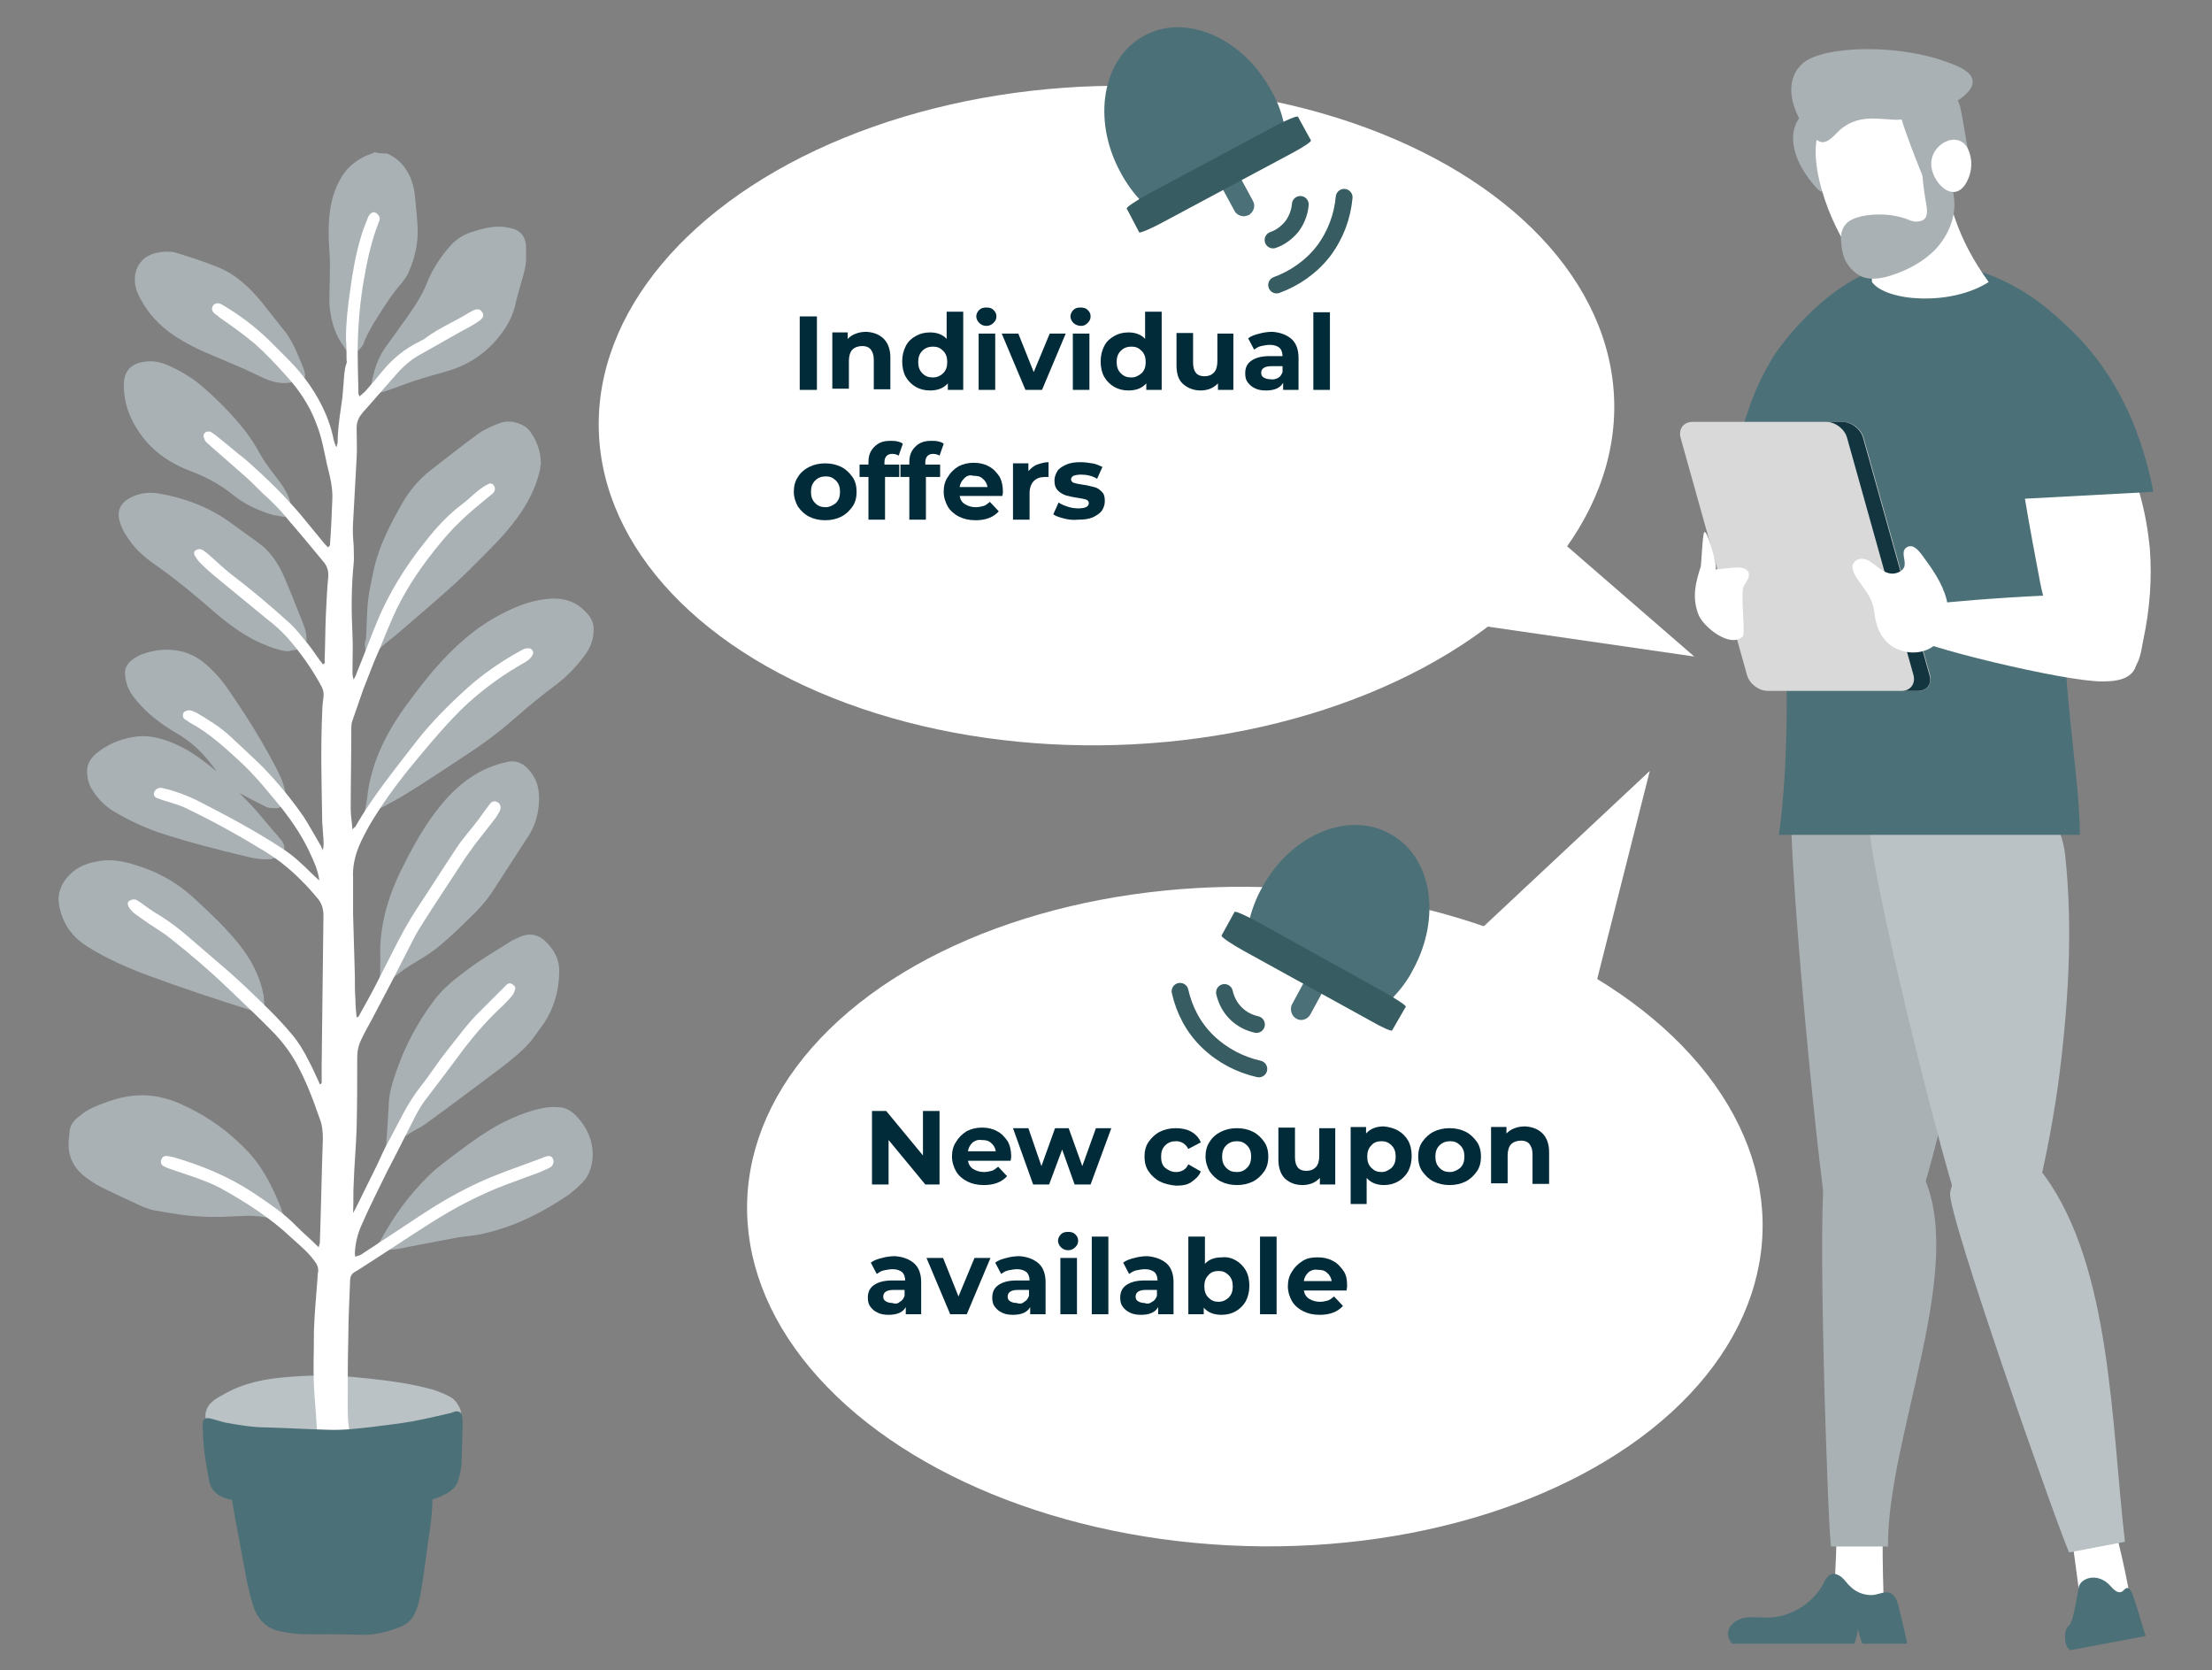 <?xml version="1.0" encoding="utf-8"?>
<!-- Generator: Adobe Illustrator 27.1.1, SVG Export Plug-In . SVG Version: 6.00 Build 0)  -->
<svg version="1.1" id="Ebene_1" xmlns="http://www.w3.org/2000/svg" xmlns:xlink="http://www.w3.org/1999/xlink" x="0px" y="0px"
	 viewBox="0 0 373.4 281.9" style="enable-background:new 0 0 373.4 281.9;" xml:space="preserve">
<rect x="0" y="0" width="373.4" height="281.9" fill="#808080" stroke="none"/>
<style type="text/css">
	.st0{fill-rule:evenodd;clip-rule:evenodd;fill:#AAB1B4;}
	.st1{fill:#FFFFFF;}
	.st2{fill:#F39F85;}
	.st3{fill-rule:evenodd;clip-rule:evenodd;fill:#4B7077;}
	.st4{fill-rule:evenodd;clip-rule:evenodd;fill:#BAC2C6;}
	.st5{fill-rule:evenodd;clip-rule:evenodd;fill:#19888C;}
	.st6{fill:#D9D9D9;}
	.st7{fill:#13353F;}
	.st8{fill:none;}
	.st9{enable-background:new    ;}
	.st10{fill:#022B39;}
	.st11{fill:#BAC2C6;}
	.st12{fill:#4B7077;}
	.st13{fill:#AAB1B4;}
	.st14{fill:#375C61;}
	.st15{fill:none;stroke:#375C61;stroke-width:2.835;stroke-linecap:round;stroke-miterlimit:10;}
</style>
<path class="st0" d="M323.1,205.7c-1,3-2.4,6.3-5,7.1c-1.8,0.6-7.8-3.1-9.1-4.5c-1.3-1.5-8.2-71.9-6.4-76.2
	c2.4-5.8,29.2,2.2,29.8,12.2c0.7,12.8-0.9,26.3-3.4,39C327.5,190.9,325.5,198.4,323.1,205.7z"/>
<path class="st1" d="M359.7,270.3c-2.7,0.9-5.6,1.3-8.4,0.9c-0.4-3.3-0.9-6.6-1.3-9.8c-0.1-0.4-0.1-0.9,0-1.2
	c0.2-0.6,0.8-0.9,1.4-1.1c2.2-0.8,5.6-1.6,6.2,1.2C358.4,263.5,359.1,266.9,359.7,270.3z"/>
<path class="st1" d="M318,271.1c-2.8,0.4-5.7,0.2-8.4-0.7c0.1-3.3,0.3-6.6,0.4-9.9c0-0.4,0-0.9,0.3-1.2c0.3-0.5,1-0.7,1.6-0.8
	c2.3-0.4,5.8-0.5,5.9,2.3C317.8,264.2,317.9,267.7,318,271.1z"/>
<path class="st0" d="M308.2,197.6c2.8-5.9,11-9.9,16.2,0.3c7.9,15.5-5.8,44.4-5.7,63.1h-9.6C308.6,259.2,306.6,200.9,308.2,197.6z"
	/>
<path class="st2" d="M312.2,72.1c-0.8,11-2.9,22.2-9.1,31.3c-1.3,2-3.3,4-5.6,3.7c-1.4-0.1-2.6-1.1-3.3-2.3
	c-0.7-1.2-1.1-2.5-1.3-3.9c-2-10.7,1.3-21.6,4.5-32c1.3-4.3,3.1-11.9,7.5-14.2c4.5-2.4,6.8,5,7.2,8.1
	C312.5,65.9,312.4,69,312.2,72.1z"/>
<path class="st3" d="M312.7,56.5c-0.2-1.8-0.7-4-2.4-4.7c-1.8-0.8-3.7,0.4-5.1,1.6c-8.4,7.5-11.6,18.1-13.1,29.5l20.1,1.2
	C313.6,75.1,313.8,65.8,312.7,56.5z"/>
<path class="st4" d="M342.8,205.7c-0.8,3-2,6.3-4.7,7.1c-1.8,0.6-5.7-6.9-7.1-8.4s-17-62.7-15.4-67c2.1-5.8,9.6-3.5,15-4.4
	c7.8-1.2,16.8,1.2,18,11.2c1.4,12.8,0.5,26.3-1.2,39C346.3,190.9,344.8,198.4,342.8,205.7z"/>
<path class="st4" d="M329.2,201.3c1.1-6.2,9.1-12.4,16-2.8c11.2,15.5,11.2,41.8,13.5,61.7l-9.4,1.8
	C348.3,260.4,328.6,204.7,329.2,201.3z"/>
<path class="st3" d="M349.6,96.4c3.3-10.4,7.3-23.3,5.4-34.3c-4.4-5.4-13.5-17.9-31.4-17.9c-12.6,0-22,12.7-24.2,15.9
	c-2.4,3.6-1.5,8.7-0.9,12.9c1.3,8.9,5.1,43.7,1.8,67.9h50.8C351.1,129.3,346.4,106.9,349.6,96.4z"/>
<path class="st1" d="M361.3,83.7c-2.5-9.6-7.9-18.4-15.2-25.1c-1.3-1.2-3.1-2.4-4.8-1.7c-0.9,0.4-1.5,1.3-1.8,2.2s-0.2,1.9-0.2,2.9
	c0.5,11.4,2.5,22.6,4.6,33.7c0.6,3.4,1.3,6.9,2.8,10.1s3.9,6,7.2,7.3c1.7,0.6,4.5,1,6.1-0.2c1.3-1,1.5-3.5,1.8-4.9
	c1.1-5.1,1.5-10.3,1.1-15.5C362.6,89.5,362.1,86.6,361.3,83.7z"/>
<path class="st5" d="M364.2,87.3c0,0.1,0,0.1,0,0.2C364.2,87.4,364.2,87.4,364.2,87.3z"/>
<path class="st3" d="M339,56.5c0.1-1.8,0.4-4,2.1-4.7c1.7-0.8,4.9,0.7,6.4,2c8.9,7.5,13.8,17.8,16,29.2l-22.3,1.2
	C339.3,75.1,338.6,65.8,339,56.5z"/>
<path class="st1" d="M316.6,28.5c1.6-7,6.9-8.7,10-7c2,13.1,4,19,9.1,26.1c-6.4,4.1-17.3,3.3-19.7,0
	C315.9,46.6,315.7,32.2,316.6,28.5z"/>
<path class="st3" d="M291.7,275.9c-0.1-1.4,1.2-2.5,2.5-2.8s2.7-0.1,4.1-0.1c3.9,0,7.8-2.4,9.6-5.9c0.2-0.5,0.5-1,1-1.3
	c0.6-0.4,1.4-0.1,2,0.4s0.9,1.1,1.5,1.6c0.9,0.9,2.2,1.4,3.5,1.4c1.1,0,2.3-0.8,3.3-0.3c0.9,0.5,1.2,1.7,1.4,2.7
	c0.4,1.6,0.8,3.1,1.1,4.7c0.1,0.3,0.2,0.7,0.2,1.1h-7.5c-0.3-0.5-0.6-1.9-0.8-2.5c0,0.6-0.3,2-0.6,2.5h-20.6
	C292,276.9,291.7,276.5,291.7,275.9z"/>
<path class="st3" d="M348.7,277.3c-0.3-1.3,0-2.6,0.6-3c0.5-0.4,1-2.9,1.6-6.4c0.3-1.6,3.2-2.6,5.3-0.3c0.7,0.8,1.2,1.2,1.8,1.1
	c0.5-0.1,0.8-1,1.4-0.6c0.5,0.4,0.8,1.6,1.1,2.5c0.5,1.5,0.9,3,1.4,4.5c0.1,0.3,0.2,0.7,0.3,1l-12.7,2.4
	C349,278.2,348.8,277.8,348.7,277.3z"/>
<g>
	<g>
		<g>
			<path class="st6" d="M323.8,116.6h-25.4c-1.5,0-3.1-1.2-3.5-2.7l-11.2-40c-0.4-1.5,0.5-2.7,2-2.7h25.4c1.5,0,3.1,1.2,3.5,2.7
				l11.2,40C326.2,115.4,325.3,116.6,323.8,116.6z"/>
		</g>
		<path class="st7" d="M325.7,113.9l-11.2-40c-0.4-1.5-2-2.7-3.5-2.7h-2.7c1.5,0,3.1,1.2,3.5,2.7l11.2,40c0.4,1.5-0.5,2.7-2,2.7h2.7
			C325.3,116.6,326.2,115.4,325.7,113.9z"/>
	</g>
</g>
<path class="st1" d="M323,102.4c-1.5,1-1.7,3.2-1,4.8c0.8,1.6,26.7,7.9,32.9,7.8c1.9,0,4.1-0.2,5.2-1.7c1-1.4,0.7-3.3,0.2-4.9
	c-0.9-2.7-2.5-5.8-4.7-7.6C354.1,99.4,323.9,101.8,323,102.4z"/>
<path class="st1" d="M313.6,97.8c-0.6-0.9-1.3-2.1-0.6-2.9c0.4-0.6,1.3-0.7,1.9-0.5c0.7,0.2,1.2,0.7,1.8,1.1
	c0.7,0.6,1.6,1.2,2.5,1.3c0.9,0.1,2.1-0.4,2.3-1.3c0.2-1-0.6-2.3,0.2-3c0.4-0.4,1.1-0.4,1.5-0.1c0.5,0.3,0.8,0.7,1.2,1.2
	c1.7,2.3,3.5,4.8,4.2,7.6c0.7,2.8,0,6.2-2.3,7.9c-2.1,1.5-5.2,1.3-7.3-0.3c-1.7-1.4-2.4-3.4-2.6-5.5C316.1,101,315,99.8,313.6,97.8z
	"/>
<path class="st1" d="M287.1,95.6c0.1-0.3,0.3-5.6,0.6-5.8c0.5-0.4,2.3,5.8,1.9,6.3c1.3-0.1,1.7-0.2,3.1-0.3c1-0.1,2.2,0,2.5,0.9
	c0.2,0.7-0.4,1.5-0.8,2.1c-0.7,1.2,0.3,8-0.2,8.6c-2.1,2.1-6.7-1.6-7.5-3.7C285.6,100.8,286.2,98.4,287.1,95.6z"/>
<g>
	<path class="st0" d="M306.7,31.8c0.9,1,1.8,0.5,1.4-0.8c-1-4.3-1.3-4.9-0.1-9.2c0.6-2.4,1-2.6-0.2-3.1
		C304.1,17,299,23.3,306.7,31.8z"/>
	<path class="st1" d="M322.9,17.3c-5.5-4.6-14.2-1.8-16.1,5.6c-1.7,6.7,4.1,19.1,7.2,21.3c5.4,3.8,13.8-3.5,14.4-7.3
		C329.3,31.3,327.5,21.1,322.9,17.3z"/>
	<path class="st0" d="M325.2,34.7c0.1,0.7,0.2,1.5-0.2,2.1c-0.4,0.5-1,0.6-1.6,0.6s-1.2-0.3-1.7-0.5c-2.4-0.8-5-0.9-7.5-0.4
		c-1.1,0.3-2.3,0.7-2.9,1.7c-0.5,0.8-0.6,1.8-0.5,2.7c0.1,1.2,0.3,2.4,0.9,3.4s1.5,1.9,2.6,2.4c1.5,0.6,3.3,0.3,4.9-0.2
		c2.8-0.9,5.5-2.3,7.6-4.5c2-2.2,3.3-5.1,3.1-8.1c-0.1-1.5-0.5-2.9-1.3-4.2c-0.7-1.1-1.6-2.1-2.8-2.5c-1.9-0.7-1.5,0.9-1.3,2
		C324.6,31.2,324.9,32.9,325.2,34.7z"/>
	<path class="st0" d="M320.9,19.5c-0.1,1,4.9,13.7,5.2,13.5c1.2-0.8,2.1-4.8,4.6-5.2c0.8-0.1,2,0.2,1.7-1.4
		c-1.8-9.9-1.3-9.5-3.2-10.1C324.9,15.2,321,17.7,320.9,19.5z"/>
	<path class="st0" d="M330.5,11.2c-9.2-4.1-22.9-3.5-26.2-0.5c-5,4.5,1.1,13.2,3.3,13.3c1,0,1.8-0.9,2.5-1.6
		c3.4-3.5,7.4-2.1,10.4-2.2C325.9,20.1,338.3,14.7,330.5,11.2z"/>
	<path class="st1" d="M332.5,25.9c0.5,1.6,0.3,3.3-0.5,4.8c-2.2,4.1-6.1-0.1-6-3.2C326.2,23.8,331.3,21.7,332.5,25.9z"/>
</g>
<g>
	<g>
		
			<ellipse transform="matrix(2.979882e-02 -1 1 2.979882e-02 0.119 410.897)" class="st1" cx="211.7" cy="205.4" rx="55.6" ry="85.7"/>
		<polygon class="st1" points="265.6,181.1 278.5,130.1 224,181.1 		"/>
	</g>
	<rect x="145.8" y="186.8" class="st8" width="165.9" height="49.3"/>
	<g class="st9">
		<path class="st10" d="M158.6,187.5v12.4h-2.4l-6.2-7.5v7.5h-2.8v-12.4h2.4l6.2,7.5v-7.5H158.6z"/>
		<path class="st10" d="M170.6,195.9h-7.2c0.1,0.6,0.4,1.1,0.9,1.4c0.5,0.3,1.1,0.5,1.8,0.5c0.5,0,0.9-0.1,1.3-0.2s0.7-0.4,1.1-0.7
			l1.5,1.6c-0.9,1-2.2,1.5-3.9,1.5c-1.1,0-2-0.2-2.8-0.6s-1.5-1-1.9-1.7c-0.4-0.7-0.7-1.6-0.7-2.5c0-0.9,0.2-1.8,0.7-2.5
			c0.4-0.7,1-1.3,1.8-1.8c0.8-0.4,1.6-0.6,2.6-0.6c0.9,0,1.8,0.2,2.5,0.6c0.8,0.4,1.3,1,1.8,1.7c0.4,0.7,0.6,1.6,0.6,2.6
			C170.7,195.2,170.7,195.4,170.6,195.9z M164.2,192.8c-0.4,0.4-0.7,0.8-0.8,1.5h4.7c-0.1-0.6-0.4-1.1-0.8-1.4
			c-0.4-0.4-0.9-0.5-1.6-0.5C165.1,192.3,164.6,192.5,164.2,192.8z"/>
		<path class="st10" d="M187.6,190.4l-3.5,9.5h-2.7l-2.1-5.9l-2.2,5.9h-2.7l-3.4-9.5h2.6l2.2,6.4l2.3-6.4h2.3l2.3,6.4l2.3-6.4H187.6
			z"/>
		<path class="st10" d="M195.8,199.4c-0.8-0.4-1.4-1-1.9-1.7c-0.5-0.7-0.7-1.6-0.7-2.5c0-0.9,0.2-1.8,0.7-2.5
			c0.5-0.7,1.1-1.3,1.9-1.7s1.7-0.6,2.7-0.6c1,0,1.9,0.2,2.6,0.6s1.3,1,1.6,1.8l-2.1,1.1c-0.5-0.9-1.2-1.3-2.1-1.3
			c-0.7,0-1.3,0.2-1.8,0.7c-0.5,0.5-0.7,1.1-0.7,1.9c0,0.8,0.2,1.5,0.7,1.9s1.1,0.7,1.8,0.7c0.9,0,1.7-0.4,2.1-1.3l2.1,1.2
			c-0.3,0.8-0.9,1.3-1.6,1.8s-1.6,0.6-2.6,0.6C197.5,200,196.6,199.8,195.8,199.4z"/>
		<path class="st10" d="M206.1,199.4c-0.8-0.4-1.4-1-1.9-1.7c-0.4-0.7-0.7-1.6-0.7-2.5c0-0.9,0.2-1.8,0.7-2.5
			c0.4-0.7,1.1-1.3,1.9-1.7s1.7-0.6,2.7-0.6c1,0,1.9,0.2,2.7,0.6c0.8,0.4,1.4,1,1.9,1.7s0.7,1.6,0.7,2.5c0,0.9-0.2,1.8-0.7,2.5
			s-1.1,1.3-1.9,1.7c-0.8,0.4-1.7,0.6-2.7,0.6C207.8,200,206.9,199.8,206.1,199.4z M210.5,197.1c0.5-0.5,0.7-1.1,0.7-1.9
			c0-0.8-0.2-1.4-0.7-1.9c-0.5-0.5-1-0.7-1.7-0.7s-1.3,0.2-1.8,0.7c-0.5,0.5-0.7,1.1-0.7,1.9c0,0.8,0.2,1.4,0.7,1.9s1,0.7,1.8,0.7
			S210.1,197.5,210.5,197.1z"/>
		<path class="st10" d="M225.4,190.4v9.5h-2.6v-1.1c-0.4,0.4-0.8,0.7-1.3,0.9c-0.5,0.2-1.1,0.3-1.6,0.3c-1.3,0-2.2-0.4-3-1.1
			c-0.7-0.7-1.1-1.8-1.1-3.2v-5.4h2.8v5c0,1.5,0.6,2.3,1.9,2.3c0.7,0,1.2-0.2,1.6-0.6s0.6-1.1,0.6-1.9v-4.7H225.4z"/>
		<path class="st10" d="M236,190.8c0.7,0.4,1.3,1,1.7,1.7c0.4,0.7,0.6,1.6,0.6,2.6c0,1-0.2,1.8-0.6,2.6c-0.4,0.7-1,1.3-1.7,1.7
			c-0.7,0.4-1.5,0.6-2.4,0.6c-1.2,0-2.2-0.4-2.9-1.2v4.4H228v-13h2.6v1.1c0.7-0.8,1.7-1.2,3-1.2C234.5,190.2,235.3,190.4,236,190.8z
			 M234.9,197.1c0.5-0.5,0.7-1.1,0.7-1.9c0-0.8-0.2-1.4-0.7-1.9c-0.5-0.5-1-0.7-1.7-0.7s-1.3,0.2-1.7,0.7c-0.5,0.5-0.7,1.1-0.7,1.9
			c0,0.8,0.2,1.4,0.7,1.9s1,0.7,1.7,0.7S234.4,197.5,234.9,197.1z"/>
		<path class="st10" d="M242,199.4c-0.8-0.4-1.4-1-1.9-1.7s-0.7-1.6-0.7-2.5c0-0.9,0.2-1.8,0.7-2.5s1.1-1.3,1.9-1.7
			c0.8-0.4,1.7-0.6,2.7-0.6c1,0,1.9,0.2,2.7,0.6s1.4,1,1.9,1.7s0.7,1.6,0.7,2.5c0,0.9-0.2,1.8-0.7,2.5s-1.1,1.3-1.9,1.7
			s-1.7,0.6-2.7,0.6C243.7,200,242.8,199.8,242,199.4z M246.5,197.1c0.5-0.5,0.7-1.1,0.7-1.9c0-0.8-0.2-1.4-0.7-1.9
			c-0.5-0.5-1-0.7-1.7-0.7c-0.7,0-1.3,0.2-1.8,0.7c-0.5,0.5-0.7,1.1-0.7,1.9c0,0.8,0.2,1.4,0.7,1.9s1,0.7,1.8,0.7
			C245.4,197.8,246,197.5,246.5,197.1z"/>
		<path class="st10" d="M260.4,191.3c0.7,0.7,1.1,1.8,1.1,3.1v5.4h-2.8v-5c0-0.8-0.2-1.3-0.5-1.7c-0.3-0.4-0.8-0.6-1.4-0.6
			c-0.7,0-1.3,0.2-1.7,0.6c-0.4,0.4-0.6,1.1-0.6,1.9v4.7h-2.8v-9.5h2.6v1.1c0.4-0.4,0.8-0.7,1.4-0.9c0.5-0.2,1.1-0.3,1.8-0.3
			C258.8,190.2,259.7,190.6,260.4,191.3z"/>
	</g>
	<g class="st9">
		<path class="st10" d="M154.3,213.2c0.8,0.7,1.2,1.8,1.2,3.2v5.4h-2.6v-1.2c-0.5,0.9-1.5,1.3-2.9,1.3c-0.7,0-1.4-0.1-1.9-0.4
			c-0.5-0.2-0.9-0.6-1.2-1c-0.3-0.4-0.4-0.9-0.4-1.5c0-0.9,0.3-1.6,1-2.1s1.7-0.8,3.1-0.8h2.2c0-0.6-0.2-1.1-0.5-1.4
			c-0.4-0.3-0.9-0.5-1.6-0.5c-0.5,0-1,0.1-1.5,0.2s-0.9,0.4-1.2,0.6l-1-1.9c0.5-0.4,1.1-0.6,1.9-0.8c0.7-0.2,1.5-0.3,2.2-0.3
			C152.4,212.1,153.5,212.5,154.3,213.2z M151.9,219.7c0.4-0.2,0.6-0.5,0.8-1v-1h-1.9c-1.1,0-1.7,0.4-1.7,1.1c0,0.4,0.1,0.6,0.4,0.8
			c0.3,0.2,0.7,0.3,1.1,0.3C151.2,220.1,151.6,220,151.9,219.7z"/>
		<path class="st10" d="M167.2,212.3l-4,9.5h-2.8l-4-9.5h2.8l2.6,6.5l2.7-6.5H167.2z"/>
		<path class="st10" d="M175.3,213.2c0.8,0.7,1.2,1.8,1.2,3.2v5.4h-2.6v-1.2c-0.5,0.9-1.5,1.3-2.9,1.3c-0.7,0-1.4-0.1-1.9-0.4
			c-0.5-0.2-0.9-0.6-1.2-1c-0.3-0.4-0.4-0.9-0.4-1.5c0-0.9,0.3-1.6,1-2.1s1.7-0.8,3.1-0.8h2.2c0-0.6-0.2-1.1-0.5-1.4
			c-0.4-0.3-0.9-0.5-1.6-0.5c-0.5,0-1,0.1-1.5,0.2s-0.9,0.4-1.2,0.6l-1-1.9c0.5-0.4,1.1-0.6,1.9-0.8c0.7-0.2,1.5-0.3,2.2-0.3
			C173.4,212.1,174.5,212.5,175.3,213.2z M172.9,219.7c0.4-0.2,0.6-0.5,0.8-1v-1h-1.9c-1.1,0-1.7,0.4-1.7,1.1c0,0.4,0.1,0.6,0.4,0.8
			c0.3,0.2,0.7,0.3,1.1,0.3C172.2,220.1,172.6,220,172.9,219.7z"/>
		<path class="st10" d="M179.1,210.5c-0.3-0.3-0.5-0.7-0.5-1.1c0-0.4,0.2-0.8,0.5-1.1s0.7-0.4,1.2-0.4s0.9,0.1,1.2,0.4
			s0.5,0.6,0.5,1.1c0,0.5-0.2,0.8-0.5,1.1s-0.7,0.5-1.2,0.5S179.4,210.8,179.1,210.5z M179,212.3h2.8v9.5H179V212.3z"/>
		<path class="st10" d="M184.3,208.7h2.8v13.1h-2.8V208.7z"/>
		<path class="st10" d="M196.9,213.2c0.8,0.7,1.2,1.8,1.2,3.2v5.4h-2.6v-1.2c-0.5,0.9-1.5,1.3-2.9,1.3c-0.7,0-1.4-0.1-1.9-0.4
			c-0.5-0.2-0.9-0.6-1.2-1s-0.4-0.9-0.4-1.5c0-0.9,0.3-1.6,1-2.1c0.7-0.5,1.7-0.8,3.1-0.8h2.2c0-0.6-0.2-1.1-0.5-1.4
			c-0.4-0.3-0.9-0.5-1.6-0.5c-0.5,0-1,0.1-1.5,0.2s-0.9,0.4-1.2,0.6l-1-1.9c0.5-0.4,1.1-0.6,1.9-0.8c0.7-0.2,1.5-0.3,2.2-0.3
			C194.9,212.1,196.1,212.5,196.9,213.2z M194.5,219.7c0.4-0.2,0.6-0.5,0.8-1v-1h-1.9c-1.1,0-1.7,0.4-1.7,1.1c0,0.4,0.1,0.6,0.4,0.8
			c0.3,0.2,0.7,0.3,1.1,0.3C193.7,220.1,194.1,220,194.5,219.7z"/>
		<path class="st10" d="M208.6,212.7c0.7,0.4,1.3,1,1.7,1.7c0.4,0.7,0.6,1.6,0.6,2.6c0,1-0.2,1.8-0.6,2.6c-0.4,0.7-1,1.3-1.7,1.7
			c-0.7,0.4-1.5,0.6-2.4,0.6c-1.3,0-2.3-0.4-3-1.2v1.1h-2.6v-13.1h2.8v4.6c0.7-0.8,1.7-1.1,2.9-1.1
			C207.1,212.1,207.9,212.3,208.6,212.7z M207.4,219c0.5-0.5,0.7-1.1,0.7-1.9c0-0.8-0.2-1.4-0.7-1.9c-0.5-0.5-1-0.7-1.7-0.7
			s-1.3,0.2-1.7,0.7c-0.5,0.5-0.7,1.1-0.7,1.9c0,0.8,0.2,1.4,0.7,1.9s1,0.7,1.7,0.7S207,219.4,207.4,219z"/>
		<path class="st10" d="M212.7,208.7h2.8v13.1h-2.8V208.7z"/>
		<path class="st10" d="M227.3,217.8h-7.2c0.1,0.6,0.4,1.1,0.9,1.4s1.1,0.5,1.8,0.5c0.5,0,0.9-0.1,1.3-0.2c0.4-0.1,0.7-0.4,1.1-0.7
			l1.5,1.6c-0.9,1-2.2,1.5-3.9,1.5c-1.1,0-2-0.2-2.8-0.6c-0.8-0.4-1.5-1-1.9-1.7s-0.7-1.6-0.7-2.5c0-0.9,0.2-1.8,0.7-2.5
			c0.4-0.7,1-1.3,1.8-1.8s1.6-0.6,2.6-0.6c0.9,0,1.8,0.2,2.5,0.6c0.8,0.4,1.3,1,1.8,1.7s0.6,1.6,0.6,2.6
			C227.4,217.1,227.4,217.3,227.3,217.8z M220.9,214.7c-0.4,0.4-0.7,0.8-0.8,1.5h4.7c-0.1-0.6-0.4-1.1-0.8-1.4
			c-0.4-0.4-0.9-0.5-1.6-0.5C221.8,214.2,221.3,214.4,220.9,214.7z"/>
	</g>
</g>
<g>
	<g>
		
			<ellipse transform="matrix(1 -2.979882e-02 2.979882e-02 1 -2.006 5.595)" class="st1" cx="186.7" cy="70.1" rx="85.7" ry="55.6"/>
		<polygon class="st1" points="246.2,76.3 286,110.8 212.1,100.1 		"/>
	</g>
	<rect x="133.5" y="52.7" class="st8" width="126.4" height="49.3"/>
	<g class="st9">
		<path class="st10" d="M135,53.4h2.9v12.4H135V53.4z"/>
		<path class="st10" d="M149.2,57.2c0.7,0.7,1.1,1.8,1.1,3.1v5.4h-2.8v-5c0-0.8-0.2-1.3-0.5-1.7c-0.3-0.4-0.8-0.6-1.4-0.6
			c-0.7,0-1.3,0.2-1.7,0.6c-0.4,0.4-0.6,1.1-0.6,1.9v4.7h-2.8v-9.5h2.6v1.1c0.4-0.4,0.8-0.7,1.4-0.9c0.5-0.2,1.1-0.3,1.8-0.3
			C147.6,56.1,148.5,56.5,149.2,57.2z"/>
		<path class="st10" d="M162.6,52.7v13.1H160v-1.1c-0.7,0.8-1.7,1.2-3,1.2c-0.9,0-1.7-0.2-2.4-0.6s-1.3-1-1.7-1.7
			c-0.4-0.7-0.6-1.6-0.6-2.6c0-1,0.2-1.8,0.6-2.6s1-1.3,1.7-1.7c0.7-0.4,1.5-0.6,2.4-0.6c1.2,0,2.2,0.4,2.8,1.1v-4.6H162.6z
			 M159.2,63c0.5-0.5,0.7-1.1,0.7-1.9c0-0.8-0.2-1.4-0.7-1.9c-0.5-0.5-1-0.7-1.7-0.7c-0.7,0-1.3,0.2-1.8,0.7
			c-0.5,0.5-0.7,1.1-0.7,1.9c0,0.8,0.2,1.4,0.7,1.9c0.5,0.5,1,0.7,1.8,0.7C158.2,63.7,158.8,63.4,159.2,63z"/>
		<path class="st10" d="M165.3,54.5c-0.3-0.3-0.5-0.7-0.5-1.1c0-0.4,0.2-0.8,0.5-1.1s0.7-0.4,1.2-0.4s0.9,0.1,1.2,0.4
			s0.5,0.6,0.5,1.1c0,0.5-0.2,0.8-0.5,1.1s-0.7,0.5-1.2,0.5S165.6,54.8,165.3,54.5z M165.2,56.3h2.8v9.5h-2.8V56.3z"/>
		<path class="st10" d="M179.9,56.3l-4,9.5h-2.8l-4-9.5h2.8l2.6,6.5l2.7-6.5H179.9z"/>
		<path class="st10" d="M181.2,54.5c-0.3-0.3-0.5-0.7-0.5-1.1c0-0.4,0.2-0.8,0.5-1.1s0.7-0.4,1.2-0.4s0.9,0.1,1.2,0.4
			s0.5,0.6,0.5,1.1c0,0.5-0.2,0.8-0.5,1.1S183,55,182.5,55S181.5,54.8,181.2,54.5z M181.1,56.3h2.8v9.5h-2.8V56.3z"/>
		<path class="st10" d="M196.1,52.7v13.1h-2.6v-1.1c-0.7,0.8-1.7,1.2-3,1.2c-0.9,0-1.7-0.2-2.4-0.6c-0.7-0.4-1.3-1-1.7-1.7
			c-0.4-0.7-0.6-1.6-0.6-2.6c0-1,0.2-1.8,0.6-2.6s1-1.3,1.7-1.7c0.7-0.4,1.5-0.6,2.4-0.6c1.2,0,2.2,0.4,2.8,1.1v-4.6H196.1z
			 M192.7,63c0.5-0.5,0.7-1.1,0.7-1.9c0-0.8-0.2-1.4-0.7-1.9c-0.5-0.5-1-0.7-1.7-0.7c-0.7,0-1.3,0.2-1.8,0.7
			c-0.5,0.5-0.7,1.1-0.7,1.9c0,0.8,0.2,1.4,0.7,1.9c0.5,0.5,1,0.7,1.8,0.7C191.7,63.7,192.2,63.4,192.7,63z"/>
		<path class="st10" d="M208.2,56.3v9.5h-2.6v-1.1c-0.4,0.4-0.8,0.7-1.3,0.9c-0.5,0.2-1.1,0.3-1.6,0.3c-1.2,0-2.2-0.4-3-1.1
			s-1.1-1.8-1.1-3.2v-5.4h2.8v5c0,1.5,0.6,2.3,1.9,2.3c0.7,0,1.2-0.2,1.6-0.6c0.4-0.4,0.6-1.1,0.6-1.9v-4.7H208.2z"/>
		<path class="st10" d="M218,57.2c0.8,0.7,1.2,1.8,1.2,3.2v5.4h-2.6v-1.2c-0.5,0.9-1.5,1.3-2.9,1.3c-0.7,0-1.4-0.1-1.9-0.4
			c-0.5-0.2-0.9-0.6-1.2-1s-0.4-0.9-0.4-1.5c0-0.9,0.3-1.6,1-2.1c0.7-0.5,1.7-0.8,3.1-0.8h2.2c0-0.6-0.2-1.1-0.5-1.4
			c-0.4-0.3-0.9-0.5-1.6-0.5c-0.5,0-1,0.1-1.5,0.2s-0.9,0.4-1.2,0.6l-1-1.9c0.5-0.4,1.1-0.6,1.9-0.8c0.7-0.2,1.5-0.3,2.2-0.3
			C216.1,56.1,217.2,56.5,218,57.2z M215.7,63.8c0.4-0.2,0.6-0.5,0.8-1v-1h-1.9c-1.1,0-1.7,0.4-1.7,1.1c0,0.4,0.1,0.6,0.4,0.8
			c0.3,0.2,0.7,0.3,1.1,0.3C214.9,64.1,215.3,64,215.7,63.8z"/>
		<path class="st10" d="M221.7,52.7h2.8v13.1h-2.8V52.7z"/>
	</g>
	<g class="st9">
		<path class="st10" d="M136.6,87.2c-0.8-0.4-1.4-1-1.9-1.7c-0.4-0.7-0.7-1.6-0.7-2.5c0-0.9,0.2-1.8,0.7-2.5
			c0.4-0.7,1.1-1.3,1.9-1.7c0.8-0.4,1.7-0.6,2.7-0.6s1.9,0.2,2.7,0.6c0.8,0.4,1.4,1,1.9,1.7s0.7,1.6,0.7,2.5c0,0.9-0.2,1.8-0.7,2.5
			s-1.1,1.3-1.9,1.7c-0.8,0.4-1.7,0.6-2.7,0.6S137.4,87.6,136.6,87.2z M141.1,84.9c0.5-0.5,0.7-1.1,0.7-1.9c0-0.8-0.2-1.4-0.7-1.9
			c-0.5-0.5-1-0.7-1.7-0.7c-0.7,0-1.3,0.2-1.8,0.7c-0.5,0.5-0.7,1.1-0.7,1.9c0,0.8,0.2,1.4,0.7,1.9s1,0.7,1.8,0.7
			C140,85.6,140.6,85.3,141.1,84.9z"/>
		<path class="st10" d="M149.4,78.4h2.4v2.1h-2.4v7.2h-2.8v-7.2h-1.5v-2.1h1.5V78c0-1.1,0.3-1.9,1-2.6s1.5-1,2.7-1
			c0.4,0,0.8,0,1.2,0.1c0.4,0.1,0.7,0.2,0.9,0.4l-0.7,2c-0.3-0.2-0.7-0.3-1.1-0.3c-0.8,0-1.3,0.5-1.3,1.4V78.4z"/>
		<path class="st10" d="M156.3,78.4h2.4v2.1h-2.4v7.2h-2.8v-7.2h-1.5v-2.1h1.5V78c0-1.1,0.3-1.9,1-2.6s1.5-1,2.7-1
			c0.4,0,0.8,0,1.2,0.1c0.4,0.1,0.7,0.2,0.9,0.4l-0.7,2c-0.3-0.2-0.7-0.3-1.1-0.3c-0.8,0-1.3,0.5-1.3,1.4V78.4z"/>
		<path class="st10" d="M169.2,83.7H162c0.1,0.6,0.4,1.1,0.9,1.4c0.5,0.3,1.1,0.5,1.8,0.5c0.5,0,0.9-0.1,1.3-0.2s0.7-0.4,1.1-0.7
			l1.5,1.6c-0.9,1-2.2,1.5-3.9,1.5c-1.1,0-2-0.2-2.8-0.6s-1.5-1-1.9-1.7c-0.4-0.7-0.7-1.6-0.7-2.5c0-0.9,0.2-1.8,0.7-2.5
			c0.4-0.7,1-1.3,1.8-1.8c0.8-0.4,1.6-0.6,2.6-0.6c0.9,0,1.8,0.2,2.5,0.6c0.8,0.4,1.3,1,1.8,1.7c0.4,0.7,0.6,1.6,0.6,2.6
			C169.3,83,169.3,83.3,169.2,83.7z M162.8,80.7c-0.4,0.4-0.7,0.8-0.8,1.5h4.7c-0.1-0.6-0.4-1.1-0.8-1.4c-0.4-0.4-0.9-0.5-1.6-0.5
			C163.7,80.1,163.2,80.3,162.8,80.7z"/>
		<path class="st10" d="M175.1,78.4c0.6-0.2,1.2-0.4,1.9-0.4v2.5c-0.3,0-0.5,0-0.6,0c-0.8,0-1.4,0.2-1.9,0.7c-0.4,0.4-0.7,1.1-0.7,2
			v4.5h-2.8v-9.5h2.6v1.3C174.1,79,174.5,78.6,175.1,78.4z"/>
		<path class="st10" d="M179.6,87.5c-0.8-0.2-1.4-0.4-1.8-0.7l0.9-2c0.4,0.3,0.9,0.5,1.5,0.7c0.6,0.2,1.2,0.3,1.8,0.3
			c1.2,0,1.8-0.3,1.8-0.9c0-0.3-0.2-0.5-0.5-0.6c-0.3-0.1-0.8-0.2-1.5-0.3c-0.8-0.1-1.4-0.3-1.9-0.4c-0.5-0.2-0.9-0.4-1.3-0.8
			c-0.4-0.4-0.6-0.9-0.6-1.7c0-0.6,0.2-1.1,0.5-1.6c0.3-0.5,0.9-0.8,1.5-1.1c0.7-0.3,1.5-0.4,2.4-0.4c0.7,0,1.3,0.1,2,0.2
			s1.2,0.4,1.7,0.6l-0.9,2c-0.8-0.5-1.8-0.7-2.7-0.7c-0.6,0-1,0.1-1.3,0.2c-0.3,0.2-0.4,0.4-0.4,0.6c0,0.3,0.2,0.5,0.5,0.6
			c0.3,0.1,0.8,0.2,1.5,0.3c0.8,0.1,1.4,0.3,1.9,0.4s0.9,0.4,1.3,0.8s0.5,0.9,0.5,1.6c0,0.6-0.2,1.1-0.5,1.6
			c-0.4,0.5-0.9,0.8-1.5,1.1c-0.7,0.3-1.5,0.4-2.4,0.4C181.1,87.8,180.3,87.7,179.6,87.5z"/>
	</g>
</g>
<g>
	<path class="st11" d="M56,244.6c-3.5,0.2-7,0.1-10.5-0.4c-1.5-0.2-3-0.6-4.6-0.9c-0.4-0.1-0.8-0.2-1.1-0.3
		c-1.6-0.3-2.9-1.1-4.2-2.1c-1.2-0.9-1.2-2.7-0.2-3.9c0.7-0.8,1.5-1.2,2.4-1.7c3.3-1.9,6.9-2.6,10.7-2.9c3.7-0.3,7.5-0.4,11.2,0
		c4,0.4,8.1,0.8,12.1,1.8c1.4,0.3,2.8,0.8,4.1,1.5c0.8,0.4,1.3,1.1,1.7,1.9c0.5,1.1,0.2,2.3-0.8,3.1c-0.9,0.8-1.9,1.2-3,1.6
		c-2.3,0.8-4.7,1.2-7.1,1.6c-3.2,0.6-6.5,0.6-9.7,0.7C56.6,244.6,56.3,244.6,56,244.6z"/>
	<path class="st12" d="M73.2,251.3c-0.1,0.4-0.2,0.8-0.2,1.3c0,2.5-0.3,4.9-0.7,7.4c-0.4,3-0.8,6-1.3,9c-0.2,1-0.4,2-0.8,2.9
		c-0.5,1.3-1.4,2.2-2.7,2.7c-2.1,0.8-4.3,1.4-6.6,1.3c-3.2-0.1-6.4-0.1-9.6-0.1c-1.2,0-2.4-0.2-3.6-0.4c-2.6-0.4-4.2-2-5-4.5
		c-0.4-1.3-0.7-2.6-1-3.9c-0.6-3.2-1.2-6.5-1.8-9.7c-0.4-2-0.7-4-1-6c-0.1-0.5-0.1-1.1,0-1.6c0.1-1,0.9-1.6,1.9-1.4
		c3.2,0.6,6.4,0.5,9.7,0.3c3.2-0.3,6.3-0.6,9.5-0.6c2.6,0,5.1,0,7.7-0.2c1.2-0.1,2.4-0.4,3.5-0.8c0.8-0.2,1.4-0.3,2,0.3
		C73.3,248.6,73.2,250,73.2,251.3z"/>
	<g>
		<g>
			<path class="st13" d="M65.3,25.9c1.4,0.6,2.5,1.5,3.3,2.8c0.8,1.2,1.2,2.6,1.4,4c0.2,1.9,0.4,3.9,0.5,5.8
				c0.1,2.6-0.5,5.1-1.5,7.4c-0.3,0.7-0.8,1.4-1.3,2c-1.5,1.7-2.7,3.6-3.9,5.5c-0.9,1.4-1.8,2.9-2.4,4.5c-0.3,0.8-0.9,1.3-1.6,1.7
				c0,0.1,0,0.2,0,0.2c0,0.2-0.1,0.4-0.1,0.6c-0.2-0.1-0.5-0.1-0.6-0.3c-0.6-1-1.3-1.9-1.9-2.9c-1-1.9-1.5-4-1.6-6.2
				c0-2,0.1-4.1,0.1-6.1c0-1.4-0.1-2.8-0.2-4.3c-0.1-3.5,0.1-6.9,1.8-10.1c1.2-2.3,3.1-3.8,5.5-4.6c0.1,0,0.3-0.1,0.4-0.2
				C64,25.9,64.6,25.9,65.3,25.9z"/>
			<path class="st13" d="M36.6,130.2c-0.6-0.8-1.2-1.6-1.8-2.3c-1.4-1.6-3-3-4.9-4.1c-2.2-1.3-4.2-2.7-6-4.6c-0.9-1-1.8-2-2.3-3.2
				c-0.3-0.8-0.5-1.6-0.5-2.5c0-0.7,0.3-1.2,0.7-1.7c0.6-0.6,1.4-1.1,2.2-1.4c2.3-0.8,4.6-1,6.9-0.4c1.8,0.5,3.3,1.5,4.6,2.8
				c1.5,1.4,2.7,3,3.8,4.7c2.6,3.8,5,7.7,7.1,11.7c0.7,1.3,1.4,2.7,1.7,4.2c0.1,0.3,0.1,0.7-0.1,1c-0.1,0.1-0.1,0.3-0.1,0.5
				c0.1,0.9-0.4,1.4-1.2,1.5c-0.7,0-1.5,0-2.1-0.4c-1.3-0.6-2.5-1.3-3.7-1.9c-0.2-0.1-0.3-0.2-0.5-0.3l-0.1-0.1
				c0.1,0,0.1,0.1,0.1,0.1c1,1.1,2.1,2.1,3.1,3.3c1.3,1.5,2.6,3.1,3.9,4.6c0.2,0.2,0.3,0.4,0.4,0.6c0.4,0.8,0.2,1.8-0.6,2.2
				c-0.5,0.2-1,0.4-1.6,0.5c-1.3,0.1-2.6-0.1-3.8-0.4c-5.1-1.2-10.1-2.5-15-4.1c-2.6-0.9-5.1-2.1-7.5-3.5c-1.5-0.9-2.7-2.1-3.6-3.5
				c-0.7-1-1-2.1-1-3.4c0-1.2,0.6-2.1,1.5-2.9c1.8-1.5,3.9-2.4,6.2-2.8c2.8-0.5,5.4,0.3,7.9,1.5C32.6,127,34.6,128.6,36.6,130.2
				L36.6,130.2z"/>
			<path class="st13" d="M100.2,106.4c0,1.6-0.6,3-1.5,4.2c-1.4,1.9-3,3.6-4.9,5c-2.4,1.8-4.7,3.7-7,5.7c-2.8,2.5-5.9,4.7-9,6.7
				c-3.2,2.1-6.3,4.2-9.6,6.2c-1.5,0.9-3,1.7-4.6,2.5c-0.5,0.3-1.1,0.4-1.3,1.1c0,0.1-0.2,0.2-0.4,0.2c-0.1,0-0.3-0.2-0.3-0.3
				c0-0.3-0.1-0.6,0-0.9c0.2-1,0.4-2,0.5-3.1c0.9-6.2,3.9-11.4,7.7-16.3c1.1-1.5,2.3-3,3.5-4.4c3.3-3.8,7-7.2,11.6-9.5
				c2.3-1.2,4.7-2.1,7.3-2.4c2.5-0.3,4.8,0.2,6.6,2.1C99.8,104.2,100.3,105.2,100.2,106.4z"/>
			<path class="st13" d="M91.3,78.3c-0.1,0.3-0.1,1-0.3,1.6c-0.7,2.7-2,5.2-3.7,7.5c-2.1,2.9-4.6,5.3-7.1,7.8
				c-1.4,1.4-2.8,2.8-4.3,4.1c-3,2.7-6.1,5.3-9.1,7.9c-1.1,0.9-2.3,1.7-3.2,2.9c-0.1,0.2-0.3,0.3-0.5,0.3c-0.3,0.1-0.5,0.2-0.6,0.4
				c-0.2,0.3-0.6,0.2-0.6-0.1c-0.1-0.9-0.5-1.7-0.2-2.6c0.1-0.2,0.1-0.3,0.1-0.5c0.1-1.5,0.1-3.1,0.2-4.6c0.1-2.5,0.7-4.9,1.2-7.3
				c0.9-3.8,2.7-7.2,4.6-10.6c1.3-2.3,3-4.3,5.1-5.9c2.6-2,5.1-4,7.7-5.9c1.1-0.8,2.3-1.3,3.5-1.8c1.4-0.6,2.9-0.4,4.2,0.3
				c0.4,0.2,0.8,0.5,1.1,0.9C90.5,74.2,91.3,76,91.3,78.3z"/>
			<path class="st13" d="M47.8,206.2c-2.2-0.7-4.3-1.1-6.5-1c-2.5,0.1-5,0.3-7.5,0.1c-2.6-0.1-5.1-0.6-7.6-1c-0.7-0.1-1.4-0.4-2-0.6
				c-2.4-1.1-4.8-2.2-7.2-3.4c-1-0.5-2-1.2-2.9-1.9c-1.8-1.5-2.7-3.5-2.5-5.9c0.1-0.6,0.1-1.3,0.2-1.9c0.2-1,0.9-1.7,1.7-2.3
				c1.4-1.2,3.1-1.8,4.8-2.4c2.5-0.9,5.1-1.3,7.8-0.9c1.8,0.3,3.4,0.8,5,1.6c4.2,1.9,7.8,4.6,10.9,7.9c2,2.2,3.4,4.7,4.6,7.4
				c0.4,0.9,0.8,1.8,1.1,2.8C48.1,205.1,48.1,205.6,47.8,206.2z"/>
			<path class="st13" d="M65.3,193.8c0-0.2-0.1-0.4-0.1-0.6c0.1-1.5,0.2-3,0.3-4.6c0-0.6,0.1-1.2,0.1-1.7c0-2.1,0.6-4.1,1.3-6.1
				c1.5-4.3,3.6-8.3,6.4-12c1.5-2,3.4-3.5,5.4-5c2.5-1.9,5.1-3.4,7.8-5.1c0.4-0.2,0.9-0.4,1.3-0.6c1.6-0.7,3-0.4,4.2,0.7
				c1.6,1.5,2.5,3.2,2.4,5.5c-0.1,3-0.9,5.9-2.6,8.4c-0.7,1-1.4,2-2.1,2.9c-1.5,1.8-3.3,3.2-5.1,4.6c-4.3,3.2-8.5,6.4-12.8,9.5
				c-0.8,0.6-1.8,1-2.7,1.6c-0.5,0.3-1,0.7-1.5,1c-0.7,0.5-1.3,1-2,1.5C65.4,193.8,65.4,193.8,65.3,193.8z"/>
			<path class="st13" d="M64.2,161.6c-0.2-5,1.2-10.1,3.6-14.9c1.4-2.9,3-5.8,4.8-8.4c2.6-3.7,5.6-6.9,9.8-8.7c1-0.4,2.1-0.8,3.2-1
				c1.6-0.4,2.9,0.3,3.9,1.6c1.1,1.3,1.5,2.9,1.5,4.5c0,2.4-0.6,4.7-2,6.7c-1.9,2.9-3.8,5.9-5.7,8.8c-1.2,1.9-2.7,3.5-4.3,5
				c-1.4,1.4-2.9,2.8-4.4,4.1c-1.3,1.1-2.6,2-4,2.8c-1.9,1.1-3.6,2.3-5.2,3.8c-0.3,0.3-0.5,0.7-1,0.4c-0.4-0.2-0.3-0.6-0.3-1
				C64.2,164.3,64.2,163.2,64.2,161.6z"/>
			<path class="st13" d="M44,170.8c-0.6-0.1-1.1-0.1-1.6-0.3c-5.8-1.8-11.5-3.7-17.2-5.8c-3.5-1.3-7-2.8-10.2-4.8
				c-2.7-1.6-4.4-3.9-5-7c-0.4-2,0.3-3.8,1.7-5.2c1.4-1.5,3.2-2.1,5.2-2.4c2.5-0.4,4.9,0.3,7.2,1.1c3.5,1.2,6.5,3.1,9.1,5.6
				c2.5,2.3,4.9,4.6,7.1,7.3c2.1,2.6,3.6,5.5,4.2,8.7c0.1,0.8,0.1,1.5,0.2,2.3c0.1,0.4,0.2,0.8,0.3,1.3c0.1,0.2,0.2,0.5,0,0.6
				c-0.3,0.2-0.5-0.1-0.6-0.3C44.2,171.5,44.1,171.1,44,170.8z"/>
			<path class="st13" d="M64.1,210.9c-0.3,0.3-0.7,0.5-1,0.8c-0.2,0.2-0.5,0.2-0.6-0.1c0-0.1,0.1-0.4,0.2-0.5
				c0.9-0.6,1.4-1.5,1.9-2.4c2-3.6,4.4-6.9,7.3-9.8c1.6-1.7,3.5-3,5.3-4.4c2.4-1.8,4.9-3.6,7.6-5c2.4-1.2,4.9-2.2,7.5-2.6
				c0.8-0.1,1.6-0.1,2.4,0c0.7,0.1,1.4,0.4,2,0.9c2.5,2.2,4.1,5.7,3,9.4c-0.3,1-0.8,1.8-1.5,2.5s-1.5,1.4-2.3,2
				c-4.3,2.9-8.8,5.2-13.9,6.4c-1.5,0.4-3,0.5-4.5,0.7c-2.6,0.5-5.3,1-7.9,1.5c-1.5,0.3-3,0.7-4.5,0.6
				C64.7,210.9,64.4,210.9,64.1,210.9z"/>
			<path class="st13" d="M48.7,109.9c-1.1,0-2.2-0.4-3.3-0.8c-3.5-1.3-6.4-3.4-9.2-5.8c-3.1-2.7-6.2-5.3-9.6-7.7
				c-1.6-1.1-3.1-2.3-4.3-3.8c-0.8-1.1-1.6-2.2-2-3.5c-0.7-2,0-3.4,1.7-4.3c1.5-0.8,3.2-1,4.9-0.7c4,0.7,7.9,2.1,11.3,4.4
				c1.8,1.3,3.6,2.6,5.4,3.9c2,1.4,3.3,3.4,4.3,5.6c1.2,2.8,2.3,5.6,3.4,8.4c0.4,1,0.5,2.1,0.4,3.3c-0.1,0.4-0.2,0.6-0.6,0.7
				C50.3,109.6,49.5,109.7,48.7,109.9z"/>
			<path class="st13" d="M88.8,42.9c0.1,1.4-0.2,2.6-0.5,3.7c-0.5,1.7-1,3.4-1.4,5.2c-0.6,2.3-1.9,4.2-3.4,5.9c-2.3,2.5-5,4.1-8.2,5
				c-1.8,0.5-3.6,1-5.4,1.6c-1.6,0.5-3.2,1.2-4.8,1.7c-0.5,0.2-1.1,0.3-1.7,0.3c-0.6,0-0.9-0.3-0.8-0.9c0.4-2.7,1.2-5.2,2.9-7.4
				c1-1.3,1.9-2.7,2.9-4c1.4-2,2.8-4,3.7-6.3c0.9-2.3,2.3-4.4,4-6.3c0.9-1,2-1.7,3.4-2.2c1.8-0.6,3.7-1.1,5.6-0.9
				c0.6,0.1,1.2,0.2,1.8,0.4c1.3,0.5,1.8,1.6,1.9,2.8C88.8,42.1,88.8,42.6,88.8,42.9z"/>
			<path class="st13" d="M49.8,64.4c-1.8,0.5-3.5,0.2-5.1-0.5c-1.1-0.5-2.3-1.1-3.4-1.6c-1.6-0.7-3.3-1.4-4.9-2.1
				c-2.5-1-5-2.2-7.2-3.7s-4.1-3.5-5.4-5.9c-0.5-0.9-0.9-1.8-1-2.8c-0.3-2.7,1.3-4.8,4-5.2c1.1-0.2,2.3-0.2,3.4,0.2
				c2.2,0.7,4.4,1.4,6.6,2.3c3,1.2,5.3,3.4,7.3,5.8c1.4,1.8,2.8,3.5,4.2,5.3c0.5,0.7,0.9,1.4,1.3,2.2c0.6,1.2,1.1,2.5,1.6,3.7
				c0.2,0.5,0.4,1.1,0.2,1.7c-0.1,0.2-0.1,0.4-0.3,0.6C50.5,64.9,50.3,65,49.8,64.4z"/>
			<path class="st13" d="M49.2,86.5c0.3,0.2,0.8,0,0.8,0.5c-0.1,0.4-0.5,0.3-0.8,0.3c-1.1,0-2.1-0.2-3.1-0.4
				c-2.5-0.7-4.8-1.8-6.8-3.4c-2.2-1.8-4.7-3.1-7.4-4.1c-3.6-1.4-6.6-3.6-8.7-6.9c-1.5-2.3-2.3-4.8-2.3-7.5c0-3,1.9-3.8,3.9-4
				c1.1-0.1,2.2,0.1,3.2,0.5c1.9,0.8,3.7,1.8,5.4,3.1c3,2.5,5.8,5.3,8.2,8.4c0.9,1.2,1.7,2.5,2.4,3.8c0.9,1.6,2.1,3,3.2,4.5
				c0.8,1.1,1.5,2.2,1.8,3.5C49,85.4,49.1,85.9,49.2,86.5z"/>
		</g>
	</g>
	<path class="st1" d="M56.9,244.7c-0.6-0.2-1.2-0.4-1.8-0.6c-0.8-0.3-1.4-0.7-1.5-1.7c-0.2-2.3-0.3-4.5-0.5-6.8
		c-0.3-3.7-0.1-7.5-0.1-11.2c0.1-2.9,0.4-5.8,0.6-8.7c0-0.3,0-0.7,0.1-1c0.1-0.8-0.2-1.4-0.7-2c-1.1-1.5-2.5-2.6-3.8-3.8
		c-3.6-3.4-7.7-6-12-8.4c-2.7-1.4-5.6-2.2-8.4-3.2c-0.4-0.1-0.8-0.3-1.2-0.5c-0.4-0.2-0.5-0.6-0.4-1s0.4-0.7,0.8-0.7
		s0.9,0.1,1.3,0.2c4.8,1.4,9.4,3.3,13.6,6.1c2.5,1.7,5.1,3.4,7.2,5.6c1.2,1.2,2.4,2.2,3.7,3.5c0.1-0.3,0.1-0.5,0.2-0.7
		c0-0.1,0-0.2,0-0.3c0.2-5.8,0.3-11.5,0.5-17.3c0-1.2-0.1-2.4-0.6-3.6c-1.1-3.2-2.3-6.3-3.9-9.2c-1-1.8-2.2-3.4-3.6-4.9
		c-2.5-2.6-5.2-5.1-7.8-7.6c-3.1-3-6.4-5.8-9.8-8.5c-1.1-0.9-2.3-1.6-3.5-2.4c-1-0.7-1.9-1.3-2.8-2c-0.3-0.3-0.6-0.6-0.8-1
		c-0.2-0.4-0.2-0.8,0.2-1c0.3-0.2,0.6-0.2,0.9-0.2c0.3,0.1,0.6,0.3,0.9,0.5c1,0.7,2,1.5,3.1,2.1c1.8,1.1,3.5,2.4,5.1,3.8
		c1.9,1.6,3.8,3.3,5.7,4.9c1.3,1.1,2.6,2.3,3.9,3.5c2.7,2.6,5.4,5.1,7.8,8c1.1,1.3,2,2.8,2.8,4.4c0.7,1.3,1.3,2.7,1.9,4
		c0.4-0.1,0.3-0.4,0.3-0.6c0-0.9,0-1.8,0-2.8c0.1-8.4,0.2-16.8,0.3-25.1c0-1.1-0.3-2.1-1-2.9c-2.5-3-5.3-5.7-8.7-7.8
		c-4.4-2.7-8.9-5.2-13.5-7.4c-1.2-0.6-2.5-0.9-3.7-1.3c-0.4-0.1-0.8-0.3-1.2-0.4c-0.4-0.2-0.6-0.5-0.5-0.9s0.4-0.7,0.8-0.8
		c0.3-0.1,0.7,0,1,0.1c1.8,0.4,3.6,1.1,5.3,1.9c4.9,2.5,9.8,5.1,14.4,8.1c1.9,1.2,3.5,2.7,5.1,4.3c0.4,0.4,0.9,0.8,1.3,1.2l0.1,0.1
		l-0.1-0.1c-0.2-1.7-0.9-3.2-1.6-4.7c-1.2-2.6-2.8-5-4.5-7.2c-2.3-2.8-4.6-5.7-7.2-8.1c-2.6-2.4-5.2-4.8-8.3-6.5
		c-0.4-0.2-0.7-0.5-1.1-0.7c-0.3-0.2-0.4-0.6-0.3-0.9c0.1-0.4,0.4-0.5,0.8-0.6c0.6-0.1,1,0.2,1.5,0.4c2,1.2,4,2.4,5.7,4
		c1.9,1.8,3.8,3.5,5.6,5.3c2.5,2.6,4.8,5.4,6.8,8.3c0.9,1.4,1.7,2.9,2.6,4.4c0.2,0.3,0.4,0.7,0.6,1.2c0.2-0.8,0.1-1.4,0.1-2
		c-0.1-0.9-0.1-1.7-0.2-2.6c-0.1-6.3-0.3-12.6,0-18.9c0-0.8,0.1-1.5,0.2-2.3c0.1-0.6,0-1.2-0.3-1.8c-1.6-3-3.6-5.8-5.8-8.3
		c-1-1.1-2.2-2.2-3.4-3.1c-2.8-2.3-5.6-4.6-8.4-6.9c-1-0.8-2-1.7-2.9-2.6c-0.3-0.3-0.6-0.7-0.9-1.2c-0.2-0.3-0.2-0.7,0.1-0.9
		c0.3-0.2,0.7-0.3,0.9-0.2c0.4,0.1,0.7,0.4,1.1,0.7c1.4,1.2,2.6,2.4,4,3.5c3.3,2.5,6.5,5.2,9.6,8c1.3,1.1,2.3,2.5,3.4,3.8
		c0.9,1.1,1.6,2.3,2.5,3.4c0.5-0.1,0.3-0.5,0.3-0.7c0.1-2.5,0.1-4.9,0.2-7.4c0.1-2.2,0.2-4.4,0.4-6.5c0.1-1-0.1-1.9-0.8-2.7
		c-1.9-2.3-3.8-4.6-5.8-6.9c-0.7-0.9-1.5-1.8-2.3-2.6c-0.7-0.7-1.4-1.4-2.2-2.1c-1.2-1.2-2.4-2.4-3.7-3.5c-1.6-1.4-3.2-2.8-4.8-4.2
		c-0.3-0.3-0.7-0.6-1-0.9c-0.2-0.2-0.3-0.5-0.4-0.8c-0.1-0.3,0-0.7,0.4-0.9c0.2-0.1,0.6-0.1,0.8,0s0.4,0.3,0.6,0.4
		c1.8,1.4,3.5,2.9,5.3,4.3c3.3,2.9,6.4,5.9,9.2,9.2c1.2,1.5,2.5,3,3.7,4.5c0.3,0.4,0.6,0.7,1,1.1c0.1-0.2,0.3-0.3,0.3-0.4
		c0.2-2.6,0.3-5.1,0.4-7.7c0.1-2-0.4-3.9-0.9-5.9c-0.5-2.3-0.9-4.7-1.8-6.9c-1.1-3-2.9-5.7-5.1-8.1c-1.7-1.9-3.4-3.7-5.3-5.4
		c-1.9-1.6-3.9-3-5.9-4.4c-0.3-0.3-0.7-0.5-1-0.8s-0.4-0.7-0.2-1.1c0.2-0.4,0.6-0.6,1.1-0.5c0.3,0.1,0.5,0.2,0.8,0.4
		c2.7,1.6,5.2,3.5,7.5,5.7c1.1,1.1,2.2,2.2,3.3,3.3c2.7,2.7,4.9,5.8,6.4,9.3c0.5,1.2,0.9,2.4,1.2,3.7c0.1,0.5,0.2,1.1,0.6,1.9
		c0.1-0.5,0.2-0.7,0.2-0.9c0-2,0.3-4,0.6-6.1c0.2-1.2,0.3-2.5,0.4-3.8c0.1-1.2,0.1-2.3,0.5-3.4c0.1-0.2,0-0.4,0-0.6
		c0-1.2,0-2.3-0.1-3.5c0-2.7,0.3-5.4,0.7-8.1c0.4-3,0.9-6,1.8-9C61.2,39,61.6,38,62,37c0.1-0.3,0.2-0.5,0.4-0.8
		c0.3-0.3,0.6-0.5,1-0.3s0.7,0.6,0.7,1c0,0.2-0.1,0.5-0.2,0.7c-1.3,3.3-2,6.8-2.6,10.3c-0.7,4.4-1,8.8-0.9,13.3
		c0,1.7,0.1,3.5,0.1,5.2c0,0.1,0.1,0.3,0.2,0.5c0.3-0.3,0.6-0.5,0.9-0.8c1-1.1,2-2.3,2.9-3.4c1.8-2.2,3.9-3.9,6.4-5.1
		c0.3-0.2,0.7-0.3,1-0.6c2.3-1.7,5-2.8,7.4-4.3c0.2-0.1,0.5-0.3,0.8-0.4c0.6-0.2,1-0.1,1.3,0.4c0.3,0.4,0.2,0.9-0.3,1.3
		c-0.2,0.2-0.5,0.3-0.7,0.5c-0.8,0.5-1.7,1-2.5,1.4c-2.3,1.3-4.6,2.6-6.9,3.9c-1.7,0.9-3.1,2.2-4.3,3.6c-1.7,1.9-3.3,3.8-5,5.7
		c-0.2,0.2-0.4,0.4-0.6,0.7c-0.6,0.7-0.9,1.5-0.9,2.4c0,1.7,0.1,3.4,0,5.1c-0.2,3.6-0.4,7.2-0.6,10.9c-0.1,1.3,0,2.6,0.1,3.9
		c0,1,0.1,2,0,3c-0.4,4-0.4,8-0.2,12c0.1,2,0,4.1,0,6.1c0,0.5,0,0.9,0.2,1.5c0.2-0.4,0.4-0.7,0.5-1.1c1.2-2.9,2.3-5.9,3.5-8.8
		c2-4.8,4.8-9.3,8.1-13.4c1.8-2.3,3.8-4.5,6.2-6.3c1.1-0.8,2-1.8,3.1-2.6c0.4-0.3,0.9-0.6,1.3-0.8c0.4-0.2,0.8-0.1,1,0.3
		c0.2,0.3,0.2,0.7,0,1c-0.1,0.2-0.3,0.4-0.5,0.5c-1.8,1.5-3.7,3-5.4,4.7c-1.5,1.4-2.8,3-4.1,4.6c-2.8,3.5-5.3,7.3-7.1,11.4
		c-1.1,2.5-2.1,5.1-3.2,7.6c-0.6,1.5-1.2,3.1-1.8,4.6c-0.6,1.7-1.2,3.5-1.8,5.2c-0.2,0.5-0.2,1.1-0.2,1.7c0,4.4-0.1,8.8-0.1,13.2
		c0,1.1,0.2,2.2,0.3,3.5c0.2-0.3,0.4-0.4,0.5-0.5c2.9-5.1,6.7-9.7,10.3-14.4c2.6-3.3,5.5-6.2,8.6-9c2.8-2.5,5.9-4.6,9.2-6.4
		c0.3-0.2,0.7-0.3,1.1-0.3c0.6,0,1,0.6,0.7,1.1c-0.1,0.3-0.4,0.6-0.6,0.8c-0.5,0.4-1.1,0.7-1.6,1c-3.6,2.1-6.9,4.6-9.9,7.5
		c-3.1,3.1-5.9,6.5-8.7,9.9c-2.5,3.1-4.8,6.3-6.8,9.7c-0.6,1.1-1.2,2.2-1.7,3.4c-0.7,1.7-1.1,3.5-1,5.4c0,2,0,4,0,6
		c0.1,3.5,0.2,7,0.3,10.4c0,1.4,0,2.8,0.1,4.2c0,1,0.1,1.9,0.2,2.9c0.2-0.1,0.3-0.1,0.3-0.1c1.1-2,2.2-3.9,3.2-5.9
		c0.9-1.8,1.8-3.5,2.7-5.3c1.2-2.4,2.5-4.8,4-7.1c2.2-3.3,4.4-6.8,6.6-10.1c1.1-1.7,2.5-3.2,3.7-4.8c0.6-0.8,1.2-1.7,1.9-2.6
		c0.4-0.6,0.9-0.7,1.4-0.4s0.6,0.8,0.4,1.4c-0.3,0.6-0.7,1.2-1.1,1.7c-1.1,1.4-2.1,2.7-3.2,4.1c-0.5,0.7-1,1.4-1.5,2.1
		c-2.4,3.7-4.9,7.4-7.3,11.2c-0.4,0.6-0.8,1.3-1.2,2c-1.4,2.7-2.7,5.3-4.1,8c-1.5,2.8-2.9,5.6-4.4,8.3c-0.2,0.4-0.4,0.8-0.6,1.2
		c-0.5,1-0.7,2-0.7,3.1c0,4,0,7.9-0.1,11.9c-0.1,3.1-0.4,6.3-0.5,9.4c-0.1,1.5,0,3.1-0.1,4.9c0.3-0.5,0.4-0.7,0.5-0.9
		c1.2-2.4,2.4-4.9,3.6-7.3c0.6-1.3,1.2-2.7,1.9-3.9c1.7-3.1,3.1-6.3,5.3-9.1c1.6-2,2.9-4.1,4.5-6.1c1.9-2.4,3.7-4.9,5.9-7
		c0.2-0.2,0.4-0.4,0.6-0.6c0.9-0.9,1.8-1.8,2.7-2.7c0.3-0.3,0.7-0.7,1-1c0.3-0.2,0.7-0.2,1,0.1c0.3,0.2,0.5,0.5,0.3,0.9
		c-0.1,0.4-0.3,0.8-0.6,1.1c-0.4,0.5-0.9,1-1.4,1.5c-2.4,2.2-4.6,4.7-6.6,7.3c-2.2,3-4.5,6-6.7,8.9c-0.5,0.7-0.9,1.4-1.3,2.1
		c-1.2,2.4-2.4,4.7-3.6,7.1c-0.5,0.9-0.9,1.8-1.4,2.7c-1.4,2.9-2.9,5.8-4.2,8.8c-0.7,1.5-1.1,3.1-1.2,4.8c0,0.2,0,0.4,0.1,0.7
		c0.4-0.2,0.7-0.2,1-0.4c2.4-1.6,4.9-3.2,7.3-4.8c3.4-2.3,6.8-4.5,10.4-6.3c2.9-1.5,6-2.7,9.1-3.8c1.3-0.5,2.5-0.9,3.8-1.4
		c0.2-0.1,0.4-0.2,0.5-0.2c0.6-0.2,1-0.1,1.2,0.3c0.3,0.5,0.1,1.2-0.4,1.5s-1.1,0.5-1.7,0.8c-1.9,0.7-3.8,1.4-5.7,2.1
		c-4.5,1.7-8.7,3.9-12.8,6.5c-4.1,2.6-8.1,5.3-12.2,7.9c-0.2,0.1-0.3,0.2-0.5,0.3c-0.6,0.3-0.9,0.8-0.9,1.5
		c-0.1,3.1-0.3,6.3-0.3,9.4c-0.1,3.8-0.1,7.7-0.1,11.5c0,1.9,0,3.8,0.6,5.6c0.2,0.7,0,0.9-0.6,1.3c-0.2,0.1-0.5,0.3-0.8,0.4
		C57.3,244.7,57.1,244.7,56.9,244.7z"/>
	<path class="st12" d="M56.1,255.3c-3.1-0.2-5.8-0.3-8.5-0.6c-2.3-0.3-4.7-0.7-7-1.2c-0.9-0.2-1.8-0.4-2.7-0.7
		c-1.4-0.5-2.3-1.4-2.6-2.9c-0.3-1.6-0.6-3.3-0.8-4.9c-0.2-1.4-0.2-2.9-0.3-4.3c0-0.1,0-0.3,0-0.4c0-0.8,0.5-1.1,1.3-0.9
		c0.9,0.2,1.7,0.5,2.6,0.7c2.3,0.4,4.5,0.8,6.8,0.8c3.5,0.1,6.9,0.3,10.4,0.4c2.6,0.1,5.1-0.2,7.7-0.5c2.2-0.3,4.3-0.5,6.5-0.9
		c2.2-0.4,4.3-0.9,6.5-1.4c0.2,0,0.4-0.2,0.6-0.2c0.7-0.3,1.3,0,1.4,0.7c0.1,0.5,0.1,1,0.1,1.5c-0.1,2.2-0.1,4.5-0.2,6.7
		c-0.1,1-0.3,1.9-0.6,2.8c-0.3,0.9-1,1.5-1.8,2c-2,1.1-4.2,1.6-6.4,2.1c-2.3,0.5-4.6,0.9-7,1C60,255.1,57.8,255.2,56.1,255.3z"/>
</g>
<g>
	<g>
		<path class="st12" d="M218.2,171.3c-0.3-0.5-0.4-1.2-0.1-1.8l2.6-4.8c0.5-0.9,1.6-1.2,2.4-0.7c0.9,0.5,1.2,1.6,0.7,2.4l-2.6,4.8
			c-0.5,0.9-1.6,1.2-2.4,0.7C218.5,171.7,218.3,171.5,218.2,171.3z"/>
	</g>
	<path class="st12" d="M235.1,168.4c1.3-1.4,2.5-2.9,3.4-4.7c4.9-8.9,3.2-19.2-3.9-23c-7-3.9-16.7,0.2-21.5,9
		c-1.1,1.9-1.8,3.9-2.3,5.9L235.1,168.4z"/>
	<path class="st14" d="M235,173.9c-0.1,0.2-1.7-0.5-3.6-1.6L210,160.5c-2.2-1.2-3.9-2.4-3.8-2.6l2.2-4c0.1-0.2,1.9,0.6,4.1,1.8
		l21.1,11.7c2.1,1.2,3.8,2.3,3.7,2.5L235,173.9z"/>
</g>
<g>
	<g>
		<g>
			<g>
				<path class="st15" d="M212.5,180.4c-3.1-0.7-6.1-2.2-8.6-4.6c-2.5-2.4-4-5.4-4.7-8.5"/>
				<path class="st15" d="M212.1,172.9c-1.3-0.3-2.5-0.9-3.5-1.9s-1.6-2.2-1.9-3.5"/>
			</g>
		</g>
	</g>
</g>
<g>
	<g>
		<path class="st12" d="M210,36.5c-0.6,0-1.3-0.3-1.6-0.9l-2.6-4.8c-0.5-0.9-0.1-1.9,0.7-2.4c0.9-0.5,1.9-0.1,2.4,0.7l2.6,4.8
			c0.5,0.9,0.1,1.9-0.7,2.4C210.5,36.4,210.2,36.5,210,36.5z"/>
	</g>
	<path class="st12" d="M216.7,20.7c-0.4-1.8-1.1-3.7-2.1-5.4c-4.8-8.9-14.4-13.1-21.4-9.3c-7.1,3.8-8.9,14.1-4.1,23
		c1,1.9,2.3,3.7,3.7,5.1L216.7,20.7z"/>
	<path class="st14" d="M221.3,23.7c0.1,0.2-1.4,1.2-3.3,2.2l-21.5,11.5c-2.2,1.2-4.1,2-4.2,1.8l-2.1-4c-0.1-0.2,1.5-1.3,3.7-2.5
		L215,21.4c2.2-1.2,4-1.9,4.1-1.7L221.3,23.7z"/>
</g>
<g>
	<g>
		<g>
			<g>
				<path class="st15" d="M226.9,33.3c-0.3,3.2-1.4,6.3-3.5,9.1c-2.1,2.7-4.9,4.6-7.9,5.7"/>
				<path class="st15" d="M219.5,34.5c-0.1,1.3-0.6,2.6-1.4,3.7c-0.9,1.1-2,1.9-3.2,2.3"/>
			</g>
		</g>
	</g>
</g>
</svg>
